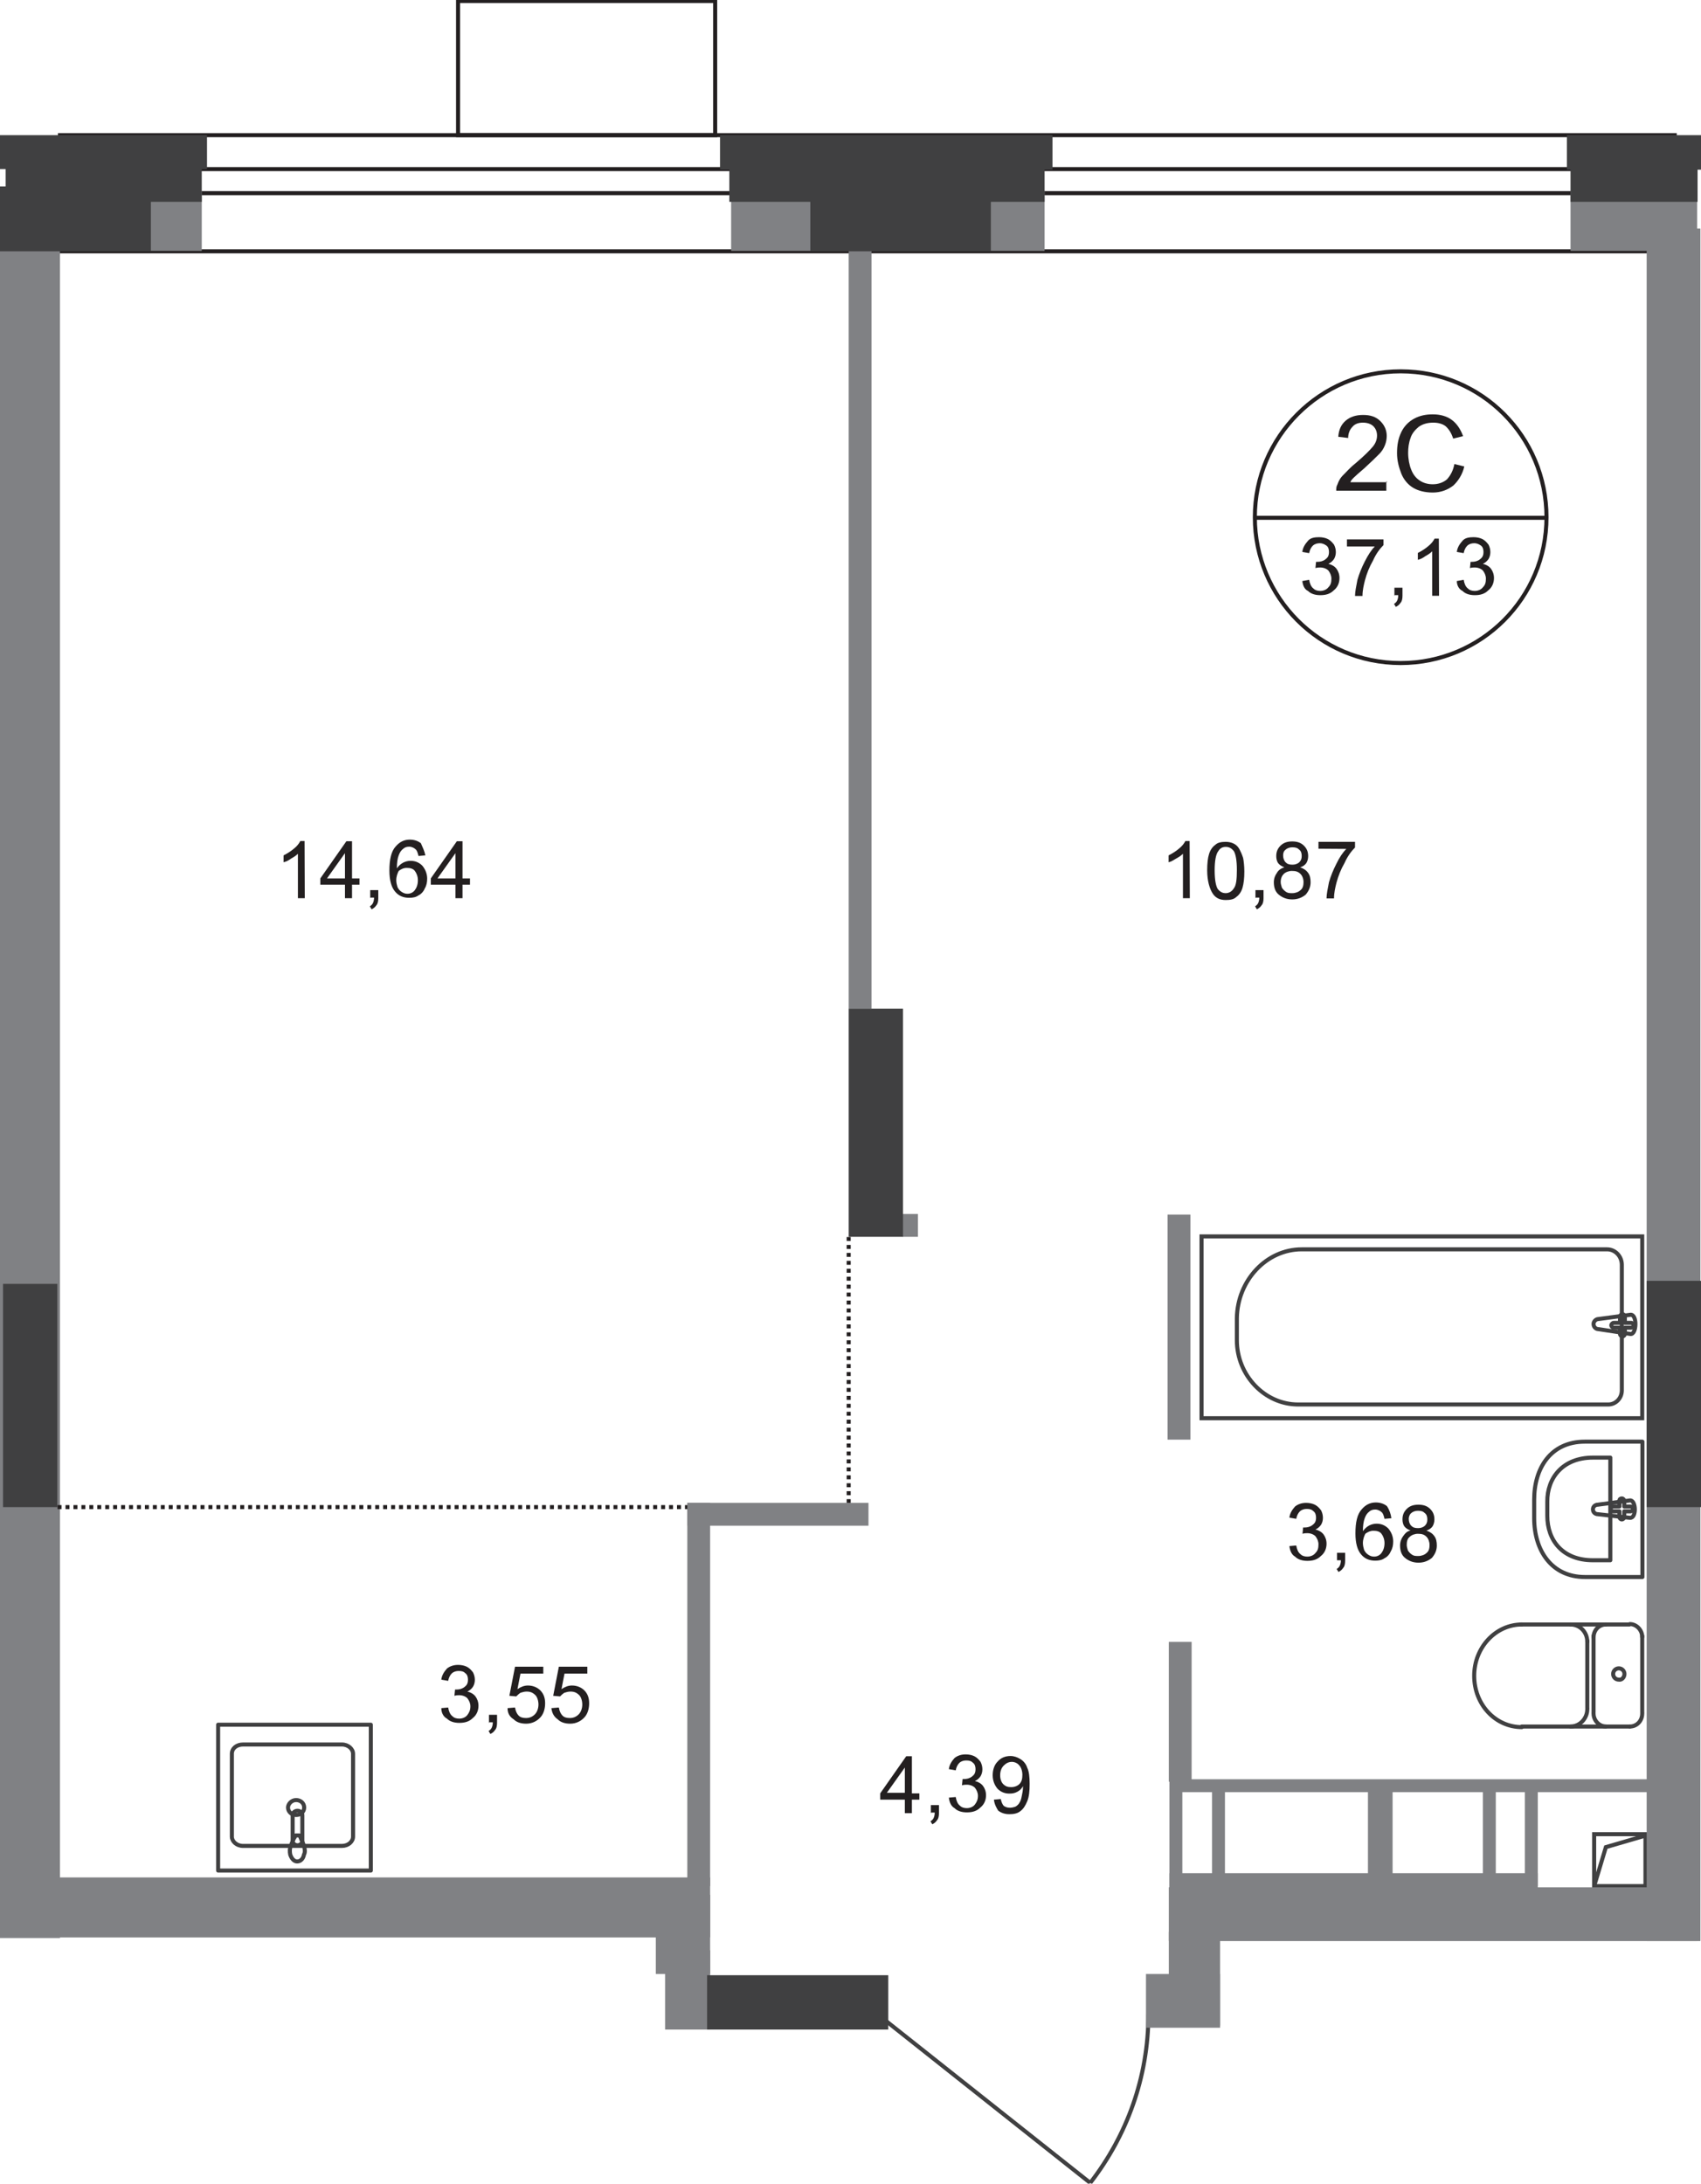 <?xml version="1.0" encoding="utf-8"?>
<!-- Generator: Adobe Illustrator 26.0.0, SVG Export Plug-In . SVG Version: 6.00 Build 0)  -->
<svg version="1.1" id="Слой_1" xmlns="http://www.w3.org/2000/svg" xmlns:xlink="http://www.w3.org/1999/xlink" x="0px" y="0px"
	 viewBox="0 0 842.2 1080.9" style="enable-background:new 0 0 842.2 1080.9;" xml:space="preserve">
<style type="text/css">
	.st0{fill:none;stroke:#404041;stroke-width:2;stroke-miterlimit:10;}
	.st1{fill:none;stroke:#231F20;stroke-width:2;stroke-miterlimit:10;}
	.st2{fill:#808184;}
	.st3{fill:#404041;}
	.st4{fill:none;stroke:#404041;stroke-width:2;stroke-miterlimit:22.926;}
	.st5{fill:none;stroke:#404041;stroke-width:2;stroke-linecap:round;stroke-linejoin:round;stroke-miterlimit:10;}
	.st6{fill:none;stroke:#231F20;stroke-width:2;stroke-miterlimit:10;stroke-dasharray:1.966,1.966;}
	.st7{fill:none;stroke:#231F20;stroke-width:2;stroke-miterlimit:22.926;}
	.st8{fill:none;}
	.st9{fill:#231F20;}
</style>
<polyline class="st0" points="815,908.5 795.1,914.3 789.3,933.6 "/>
<rect x="789.3" y="907.9" class="st0" width="25.4" height="25.7"/>
<g>
	<path class="st0" d="M539.8,1080.5c18.1-23.3,28.8-52.3,28.8-83.5"/>
	<line class="st0" x1="435.2" y1="997.6" x2="539.8" y2="1080.5"/>
	<rect x="29.7" y="66.9" class="st1" width="799.5" height="57.5"/>
	<rect x="29.7" y="83.7" class="st1" width="799.5" height="11.9"/>
	<rect y="113.1" class="st2" width="29.7" height="846.2"/>
	<rect x="815.3" y="113.1" class="st2" width="26.6" height="847.7"/>
	<rect x="578.7" y="934.2" class="st2" width="261.6" height="26.6"/>
	<rect x="567.4" y="977.1" class="st2" width="36.7" height="26.6"/>
	<rect y="929.3" class="st2" width="351.6" height="29.7"/>
	<rect x="324.7" y="937.9" class="st2" width="26.9" height="39.2"/>
	<rect x="329.3" y="965.4" class="st2" width="22.3" height="39.2"/>
	<rect x="578.7" y="956.2" class="st2" width="25.4" height="46.5"/>
	<rect x="3.6" y="94.5" class="st2" width="96.3" height="29.7"/>
	<rect x="362" y="94.5" class="st2" width="155.2" height="29.7"/>
	<rect x="777.6" y="94.5" class="st2" width="62.7" height="29.7"/>
	<rect x="340.3" y="743.9" class="st2" width="89.7" height="11.3"/>
	<rect x="446.8" y="600.9" class="st2" width="7.7" height="11.3"/>
	<rect x="340.3" y="743.9" class="st2" width="11.3" height="189.7"/>
	<rect x="578.1" y="601.2" class="st2" width="11.3" height="111.4"/>
	<rect x="578.7" y="812.7" class="st2" width="11.3" height="69.2"/>
	<rect x="420.2" y="121.7" class="st2" width="11.3" height="377.6"/>
	<rect x="226.8" y="0.5" class="st1" width="127.3" height="66.4"/>
	<rect x="777.6" y="67.8" class="st3" width="62.9" height="32.1"/>
	<rect x="775.8" y="66.9" class="st3" width="66.4" height="17.1"/>
	<rect x="401.2" y="92.3" class="st3" width="89.4" height="32.1"/>
	<rect x="361.1" y="67.8" class="st3" width="156.1" height="32.1"/>
	<rect x="356.5" y="66.9" class="st3" width="164.6" height="17.1"/>
	<rect y="92.3" class="st3" width="74.7" height="32.1"/>
	<rect x="2.8" y="67.8" class="st3" width="97.1" height="32.1"/>
	<rect y="66.9" class="st3" width="102.5" height="16.8"/>
	<rect x="1.5" y="635.5" class="st3" width="26.9" height="110.5"/>
	<rect x="420.2" y="499.3" class="st3" width="26.9" height="112.9"/>
	<rect x="815.3" y="634" class="st3" width="26.9" height="112"/>
	<rect x="350.1" y="977.7" class="st3" width="89.7" height="26.9"/>
	<rect x="594.9" y="612" class="st4" width="218.2" height="90"/>
	<path class="st4" d="M644.5,618.4h151.2c4,0,7.3,3.4,7.3,7.7v62.1c0,4-3.1,7-6.7,7H642.7c-16.5,0-30.3-14.4-30.3-31.8v-11
		C612.7,633.7,627.1,618.4,644.5,618.4z"/>
	<path class="st4" d="M791.4,657.9l15.9,2.4c3.1,0.3,3.4-9.8,0-9.5l-15.9,2.1c-1.2,0-2.4,1.2-2.4,2.4
		C789,656.9,790.2,657.9,791.4,657.9z"/>
	<path class="st5" d="M803.3,661.5L803.3,661.5c0.6,0,1.2-0.6,1.2-1.2v-3.1h3.1c0.6,0,1.2-0.6,1.2-1.2s-0.6-1.2-1.2-1.2h-3.1v-3.1
		c0-0.6-0.6-1.2-1.2-1.2s-1.2,0.6-1.2,1.2v3.1h-3.1c-0.6,0-1.2,0.6-1.2,1.2s0.6,1.2,1.2,1.2h3.1v3.1
		C802.1,660.9,802.7,661.5,803.3,661.5z"/>
	<path class="st5" d="M807,854.6c3.4,0,6.1-2.8,6.1-6.4"/>
	<path class="st5" d="M813.1,810.3c0-3.4-2.8-6.4-6.1-6.4"/>
	<line class="st5" x1="813.1" y1="809.7" x2="813.1" y2="847.6"/>
	<line class="st5" x1="807" y1="854.6" x2="753.5" y2="854.6"/>
	<path class="st5" d="M753.5,804.1c-12.9,0-23.6,11.3-23.6,25.4c0,14.1,10.4,25.4,23.6,25.4"/>
	<line class="st5" x1="752.8" y1="804.1" x2="806.7" y2="804.1"/>
	<path class="st5" d="M804.3,828.6c0-1.5-1.2-2.8-2.8-2.8c-1.5,0-2.8,1.2-2.8,2.8c0,1.5,1.2,2.8,2.8,2.8
		C803,831.7,804.3,830.2,804.3,828.6z"/>
	<path class="st5" d="M795.1,804.1c-3.4,0-6.1,2.8-6.1,6.4"/>
	<line class="st5" x1="789" y1="809.7" x2="789" y2="847.6"/>
	<path class="st5" d="M789,848.2c0,3.4,2.8,6.4,6.1,6.4"/>
	<path class="st5" d="M777.6,854.6c4.6,0,8.3-4,8.3-8.6"/>
	<line class="st5" x1="785.9" y1="845.5" x2="785.9" y2="812.1"/>
	<path class="st5" d="M785.9,812.7c0-4.9-3.7-8.6-8.3-8.6"/>
	<path class="st5" d="M784.7,713.6h28.5v67h-28.5c-16.5,0-25.1-13.2-25.1-29.1v-9.2C759.6,726.7,767.8,713.6,784.7,713.6z"/>
	<path class="st5" d="M788.7,721.5h8.6v50.8h-8.6c-15,0-22.6-9.8-22.6-22v-7C766,731.6,773.7,721.5,788.7,721.5z"/>
	<path class="st5" d="M791.1,744.8l15.9-2.1c3.1-0.3,3.4,8.9,0,8.6l-15.9-1.8c-1.2,0-2.4-0.9-2.4-2.4
		C788.7,745.7,789.9,744.8,791.1,744.8z"/>
	<path class="st5" d="M803,741.7L803,741.7c0.6,0,1.2,0.6,1.2,1.2v2.8h3.1c0.6,0,1.2,0.6,1.2,1.2s-0.6,1.2-1.2,1.2h-3.1v2.8
		c0,0.6-0.6,1.2-1.2,1.2s-1.2-0.6-1.2-1.2v-2.8h-3.1c-0.6,0-1.2-0.6-1.2-1.2s0.6-1.2,1.2-1.2h3.1v-2.8
		C801.8,742,802.4,741.7,803,741.7z"/>
	<path class="st5" d="M114.8,868.1v41c0,2.4,2.4,4.6,5.5,4.6h49c3.1,0,5.5-2.1,5.5-4.6v-41c0-2.4-2.4-4.6-5.5-4.6h-49
		C117.2,863.5,114.8,865.4,114.8,868.1z"/>
	<path class="st5" d="M142.6,894.7c0,2.1,1.8,3.7,4,3.7s4-1.5,4-3.7s-1.8-3.7-4-3.7S142.6,892.9,142.6,894.7z"/>
	<rect x="108" y="853.7" class="st5" width="75.6" height="72.2"/>
	<path class="st5" d="M149.7,898.4v12.9c0,1.2-1.2,2.1-2.4,2.1c-1.2,0-2.4-0.9-2.4-2.1v-12.9c0-1.2,1.2-2.1,2.4-2.1
		C148.4,896.3,149.7,897.2,149.7,898.4z"/>
	<path class="st5" d="M150.6,914c-0.6-1.8-1.2-3.1-1.5-3.7c-0.3-0.6-0.3-0.9-0.6-1.5c0,0,0-0.3-0.3-0.3h-0.3h-0.6h-0.6
		c-0.3,0-0.3,0-0.3,0s-0.3,0-0.3,0.3c0,0.3-0.3,0.9-0.6,1.2c-0.3,0.9-0.9,1.8-1.5,3.7c-0.6,1.2-0.6,2.8-0.3,4.3
		c0.6,1.8,1.8,3.4,3.4,3.4c1.8,0,3.1-1.5,3.4-3.4C151.2,916.8,150.9,915.2,150.6,914z"/>
	<line class="st6" x1="420.2" y1="612.3" x2="420.2" y2="743.9"/>
	<rect x="755" y="883.4" class="st2" width="6.4" height="50.2"/>
	<rect x="734.2" y="883.4" class="st2" width="6.4" height="50.2"/>
	<rect x="600.1" y="883.4" class="st2" width="6.4" height="50.2"/>
	<rect x="677.3" y="883.4" class="st2" width="12.2" height="50.2"/>
	<rect x="579" y="927.2" class="st2" width="182.4" height="12.2"/>
	<rect x="579.6" y="880.7" class="st2" width="249.6" height="6.4"/>
	<rect x="579" y="852.5" class="st2" width="6.4" height="85.1"/>
	<path class="st7" d="M693.5,183.8c40.1,0,72.2,32.4,72.2,72.2c0,40.1-32.4,72.2-72.2,72.2c-40.1,0-72.2-32.4-72.2-72.2
		S653.7,183.8,693.5,183.8z"/>
	<line class="st8" x1="621.3" y1="256.3" x2="766" y2="256.3"/>
	<line class="st7" x1="621.3" y1="256.3" x2="766" y2="256.3"/>
</g>
<g>
	<path class="st9" d="M686.4,238.3v4.6h-24.8c0-1.2,0-2.1,0.6-3.1c0.6-1.8,1.5-3.4,3.1-4.9c1.5-1.5,3.4-3.7,6.1-5.8
		c4-3.4,6.7-6.1,8.3-8c1.5-1.8,2.1-3.7,2.1-5.5c0-1.8-0.6-3.4-1.8-4.6c-1.2-1.2-3.1-1.8-5.2-1.8c-2.1,0-4,0.6-5.2,2.1
		c-1.2,1.2-2.1,3.1-2.1,5.5l-4.9-0.6c0.3-3.7,1.5-6.1,3.7-8c2.1-1.8,4.9-2.8,8.6-2.8c3.7,0,6.4,0.9,8.6,3.1c2.1,2.1,3.1,4.6,3.1,7.3
		c0,1.5-0.3,3.1-0.9,4.6c-0.6,1.5-1.5,3.1-3.1,4.6c-1.5,1.5-3.7,3.7-7,6.7c-2.8,2.4-4.6,4-5.2,4.6c-0.9,0.9-1.5,1.5-1.8,2.4h18.1
		V238.3z"/>
	<path class="st9" d="M720.1,229.7l4.9,1.2c-0.9,4-3.1,7.3-5.5,9.5c-2.8,2.1-6.1,3.4-10.1,3.4c-4,0-7.3-0.9-9.8-2.4s-4.6-4-5.8-7
		c-1.2-3.1-2.1-6.4-2.1-10.1c0-4,0.6-7.3,2.1-10.4c1.5-3.1,3.7-5.2,6.4-6.7c2.8-1.5,5.8-2.1,9.2-2.1c3.7,0,7,0.9,9.5,2.8
		c2.4,1.8,4.3,4.6,5.5,8l-4.9,1.2c-0.9-2.8-2.1-4.6-3.7-6.1c-1.5-1.2-3.7-1.8-6.1-1.8c-2.8,0-5.2,0.6-7.3,2.1
		c-1.8,1.5-3.4,3.4-4,5.5c-0.9,2.4-1.2,4.9-1.2,7.3c0,3.1,0.6,6.1,1.5,8.3c0.9,2.4,2.4,4.3,4.3,5.5c1.8,1.2,4,1.8,6.4,1.8
		c2.8,0,5.2-0.9,7-2.4C718.3,235.2,719.5,232.8,720.1,229.7z"/>
</g>
<g>
	<path class="st9" d="M644.8,287.6l3.4-0.6c0.3,1.8,0.9,3.4,2.1,4.3c0.9,0.9,2.1,1.2,3.4,1.2c1.5,0,3.1-0.6,4-1.8
		c1.2-1.2,1.5-2.4,1.5-4.3c0-1.5-0.6-2.8-1.5-4c-0.9-0.9-2.4-1.5-4-1.5c-0.6,0-1.5,0-2.4,0.3l0.3-3.1c0.3,0,0.3,0,0.6,0
		c1.5,0,2.8-0.3,4-1.2c1.2-0.9,1.8-1.8,1.8-3.7c0-1.2-0.3-2.4-1.2-3.1c-0.9-0.6-1.8-1.2-3.4-1.2c-1.2,0-2.4,0.3-3.4,1.2
		c-0.9,0.9-1.5,2.1-1.8,3.7l-3.4-0.6c0.3-2.4,1.5-4,2.8-5.5c1.2-1.5,3.4-1.8,5.5-1.8c1.5,0,3.1,0.3,4.3,0.9c1.2,0.6,2.1,1.5,3.1,2.8
		c0.6,1.2,0.9,2.4,0.9,3.7c0,1.2-0.3,2.4-0.9,3.4c-0.6,0.9-1.5,1.8-2.8,2.4c1.5,0.3,3.1,1.2,4,2.4c0.9,1.2,1.5,2.8,1.5,4.6
		c0,2.4-0.9,4.6-2.8,6.1c-1.8,1.8-4,2.4-6.7,2.4c-2.4,0-4.6-0.6-6.1-2.1C646,291.8,645.1,290,644.8,287.6z"/>
	<path class="st9" d="M666.9,270.4v-3.4h18.1v2.8c-1.8,1.8-3.7,4.3-5.2,7.7c-1.8,3.1-3.1,6.4-4,9.8c-0.6,2.4-1.2,4.9-1.2,7.7h-3.7
		c0-2.1,0.6-4.9,1.2-8c0.9-3.1,2.1-6.1,3.7-9.2s3.1-5.5,4.9-7.3H666.9z"/>
	<path class="st9" d="M690.4,294.9v-4h4v4c0,1.5-0.3,2.8-0.9,3.4c-0.6,0.9-1.2,1.5-2.4,2.1l-0.9-1.5c0.6-0.3,1.2-0.9,1.5-1.5
		s0.6-1.5,0.6-2.8h-1.8V294.9z"/>
	<path class="st9" d="M712.5,294.9h-3.4v-22c-0.9,0.9-1.8,1.5-3.4,2.4c-1.2,0.9-2.4,1.5-3.7,1.8v-3.4c1.8-0.9,3.7-2.1,5.2-3.4
		c1.5-1.2,2.4-2.4,3.1-3.7h2.1L712.5,294.9L712.5,294.9z"/>
	<path class="st9" d="M721.3,287.6l3.4-0.6c0.3,1.8,0.9,3.4,2.1,4.3c0.9,0.9,2.1,1.2,3.4,1.2c1.5,0,3.1-0.6,4-1.8
		c1.2-1.2,1.5-2.4,1.5-4.3c0-1.5-0.6-2.8-1.5-4c-0.9-0.9-2.4-1.5-4-1.5c-0.6,0-1.5,0-2.4,0.3l0.3-3.1c0.3,0,0.3,0,0.6,0
		c1.5,0,2.8-0.3,4-1.2c1.2-0.9,1.8-1.8,1.8-3.7c0-1.2-0.3-2.4-1.2-3.1c-0.9-0.6-1.8-1.2-3.4-1.2c-1.2,0-2.4,0.3-3.4,1.2
		c-0.9,0.9-1.5,2.1-1.8,3.7l-3.4-0.6c0.3-2.4,1.5-4,2.8-5.5c1.2-1.5,3.4-1.8,5.5-1.8c1.5,0,3.1,0.3,4.3,0.9c1.2,0.6,2.1,1.5,3.1,2.8
		c0.6,1.2,0.9,2.4,0.9,3.7c0,1.2-0.3,2.4-0.9,3.4c-0.6,0.9-1.5,1.8-2.8,2.4c1.5,0.3,3.1,1.2,4,2.4c0.9,1.2,1.5,2.8,1.5,4.6
		c0,2.4-0.9,4.6-2.8,6.1c-1.8,1.8-4,2.4-6.7,2.4c-2.4,0-4.6-0.6-6.1-2.1C722.6,291.8,721.3,290,721.3,287.6z"/>
</g>
<g>
	<path class="st9" d="M589.1,444.6h-3.4v-22c-0.9,0.9-1.8,1.5-3.4,2.4c-1.5,0.9-2.4,1.5-3.7,1.8v-3.4c1.8-0.9,3.7-2.1,5.2-3.4
		c1.5-1.2,2.4-2.4,3.1-3.7h2.1L589.1,444.6L589.1,444.6z"/>
	<path class="st9" d="M597.7,430.8c0-3.4,0.3-6.1,0.9-8c0.6-2.1,1.8-3.7,3.1-4.6c1.2-1.2,3.1-1.5,5.2-1.5c1.5,0,2.8,0.3,4,0.9
		c1.2,0.6,2.1,1.5,2.8,2.8c0.6,1.2,1.2,2.4,1.8,4.3c0.3,1.5,0.6,4,0.6,6.7c0,3.4-0.3,5.8-0.9,8c-0.6,2.1-1.8,3.7-3.1,4.6
		c-1.2,1.2-3.1,1.5-5.2,1.5c-2.8,0-4.9-0.9-6.4-3.1C598.9,440,597.7,436,597.7,430.8z M601.4,430.8c0,4.6,0.6,7.7,1.5,9.2
		c1.2,1.5,2.4,2.1,4,2.1s3.1-0.9,4-2.4c1.2-1.5,1.5-4.6,1.5-9.2c0-4.6-0.6-7.7-1.5-9.2c-1.2-1.5-2.4-2.1-4-2.1s-2.8,0.6-3.7,2.1
		C602,422.8,601.4,426.2,601.4,430.8z"/>
	<path class="st9" d="M621.6,444.6v-4h4v4c0,1.5-0.3,2.8-0.9,3.4c-0.6,0.9-1.2,1.5-2.4,2.1l-0.9-1.5c0.6-0.3,1.2-0.9,1.5-1.5
		s0.6-1.5,0.6-2.8h-1.8V444.6z"/>
	<path class="st9" d="M635.9,429.3c-1.5-0.6-2.4-1.2-3.1-2.1c-0.6-0.9-0.9-2.1-0.9-3.4c0-2.1,0.6-3.7,2.1-5.2
		c1.5-1.5,3.4-2.1,5.8-2.1c2.4,0,4.3,0.6,5.8,2.1s2.1,3.1,2.1,5.2c0,1.2-0.3,2.4-0.9,3.4c-0.6,0.9-1.8,1.8-3.1,2.1
		c1.8,0.6,3.1,1.5,4,2.8c0.9,1.2,1.2,2.8,1.2,4.6c0,2.4-0.9,4.3-2.4,6.1c-1.8,1.5-4,2.4-6.7,2.4s-4.9-0.9-6.7-2.4
		c-1.8-1.5-2.4-3.7-2.4-6.1c0-1.8,0.6-3.4,1.5-4.6C632.9,430.8,634.1,429.9,635.9,429.3z M634.1,436.6c0,0.9,0.3,1.8,0.6,2.8
		c0.6,0.9,1.2,1.5,2.1,2.1s1.8,0.6,3.1,0.6c1.5,0,3.1-0.6,4-1.5c1.2-0.9,1.5-2.4,1.5-4s-0.6-3.1-1.5-4c-1.2-1.2-2.4-1.5-4.3-1.5
		c-1.5,0-3.1,0.6-4,1.5C634.7,433.5,634.1,434.8,634.1,436.6z M635.3,423.4c0,1.2,0.3,2.4,1.2,3.4c0.9,0.9,1.8,1.2,3.4,1.2
		c1.2,0,2.4-0.3,3.4-1.2c0.9-0.9,1.2-1.8,1.2-3.1s-0.3-2.4-1.2-3.1c-0.9-0.9-1.8-1.2-3.4-1.2c-1.2,0-2.4,0.3-3.4,1.2
		C635.6,421.3,635.3,422.2,635.3,423.4z"/>
	<path class="st9" d="M652.8,420.1v-3.4h18.1v2.8c-1.8,1.8-3.7,4.3-5.2,7.7c-1.8,3.1-3.1,6.4-4,9.8c-0.6,2.4-1.2,4.9-1.2,7.7h-3.7
		c0-2.1,0.6-4.9,1.2-8c0.9-3.1,2.1-6.1,3.7-9.2c1.5-3.1,3.1-5.5,4.9-7.3L652.8,420.1L652.8,420.1z"/>
</g>
<g>
	<path class="st9" d="M638.4,765.3l3.4-0.3c0.3,1.8,0.9,3.4,2.1,4.3c0.9,0.9,2.1,1.2,3.4,1.2c1.5,0,3.1-0.6,4-1.8
		c1.2-1.2,1.5-2.4,1.5-4.3c0-1.5-0.6-2.8-1.5-4c-0.9-0.9-2.4-1.5-4-1.5c-0.6,0-1.5,0-2.4,0.3l0.3-3.1c0.3,0,0.3,0,0.6,0
		c1.5,0,2.8-0.3,4-1.2c1.2-0.9,1.8-1.8,1.8-3.7c0-1.2-0.3-2.4-1.2-3.1c-0.9-0.9-1.8-1.2-3.4-1.2c-1.2,0-2.4,0.3-3.4,1.2
		c-0.9,0.9-1.5,2.1-1.8,3.7l-3.4-0.6c0.3-2.4,1.5-4,2.8-5.5c1.5-1.2,3.4-1.8,5.5-1.8c1.5,0,3.1,0.3,4.3,0.9s2.1,1.5,3.1,2.8
		c0.6,1.2,0.9,2.4,0.9,3.7s-0.3,2.4-0.9,3.4c-0.6,0.9-1.5,1.8-2.8,2.4c1.5,0.3,3.1,1.2,4,2.4c0.9,1.2,1.5,2.8,1.5,4.6
		c0,2.4-0.9,4.6-2.8,6.1c-1.8,1.8-4,2.4-6.7,2.4c-2.4,0-4.6-0.6-6.1-2.1C639.6,769.6,638.7,767.7,638.4,765.3z"/>
	<path class="st9" d="M662,772.6v-4h4v4c0,1.5-0.3,2.8-0.9,3.4c-0.6,0.9-1.2,1.5-2.4,2.1l-0.9-1.5c0.6-0.3,1.2-0.9,1.5-1.5
		c0.3-0.6,0.6-1.5,0.6-2.8H662V772.6z"/>
	<path class="st9" d="M688.9,751.5l-3.4,0.3c-0.3-1.2-0.6-2.4-1.2-3.1c-0.9-0.9-2.1-1.5-3.4-1.5c-1.2,0-2.1,0.3-2.8,0.9
		c-1.2,0.9-1.8,1.8-2.4,3.4s-0.9,3.7-0.9,6.4c0.9-1.2,1.8-2.1,3.1-2.8c1.2-0.6,2.4-0.9,3.7-0.9c2.4,0,4.3,0.9,5.8,2.4
		c1.5,1.8,2.4,4,2.4,6.4c0,1.8-0.3,3.4-1.2,4.9c-0.6,1.5-1.8,2.8-3.1,3.4c-1.2,0.9-2.8,1.2-4.6,1.2c-2.8,0-5.2-0.9-7-3.1
		c-1.8-2.1-2.8-5.5-2.8-10.4c0-5.5,0.9-9.5,3.1-11.9c1.8-2.1,4-3.4,7-3.4c2.1,0,4,0.6,5.5,1.8C688,747.5,688.6,749.4,688.9,751.5z
		 M674.8,763.8c0,1.2,0.3,2.4,0.6,3.4c0.6,1.2,1.2,1.8,2.1,2.4c0.9,0.6,1.8,0.9,2.8,0.9c1.5,0,2.8-0.6,3.7-1.8
		c0.9-1.2,1.5-2.8,1.5-4.9c0-1.8-0.6-3.4-1.5-4.6c-0.9-1.2-2.4-1.5-4-1.5c-1.5,0-2.8,0.6-4,1.5C675.4,760.4,674.8,761.9,674.8,763.8
		z"/>
	<path class="st9" d="M698.4,757.6c-1.5-0.6-2.4-1.2-3.1-2.1c-0.6-0.9-0.9-2.1-0.9-3.4c0-2.1,0.6-3.7,2.1-5.2
		c1.5-1.5,3.4-2.1,5.8-2.1c2.4,0,4.3,0.6,5.8,2.1c1.5,1.5,2.1,3.1,2.1,5.2c0,1.2-0.3,2.4-0.9,3.4c-0.6,0.9-1.8,1.8-3.1,2.1
		c1.8,0.6,3.1,1.5,4,2.8c0.9,1.2,1.2,2.8,1.2,4.6c0,2.4-0.9,4.3-2.4,6.1c-1.8,1.5-4,2.4-6.7,2.4s-4.9-0.9-6.7-2.4
		c-1.8-1.5-2.4-3.7-2.4-6.1c0-1.8,0.6-3.4,1.5-4.6C695.6,759.2,696.5,757.9,698.4,757.6z M696.5,764.7c0,0.9,0.3,1.8,0.6,2.8
		c0.6,0.9,1.2,1.5,2.1,2.1c0.9,0.6,1.8,0.6,3.1,0.6c1.5,0,3.1-0.6,4-1.5c1.2-0.9,1.5-2.4,1.5-4c0-1.5-0.6-3.1-1.5-4
		c-1.2-1.2-2.4-1.5-4.3-1.5c-1.5,0-3.1,0.6-4,1.5C696.8,761.6,696.5,763.1,696.5,764.7z M697.5,751.8c0,1.2,0.3,2.4,1.2,3.4
		c0.9,0.9,1.8,1.2,3.4,1.2c1.2,0,2.4-0.3,3.4-1.2c0.9-0.9,1.2-1.8,1.2-3.1s-0.3-2.4-1.2-3.1c-0.9-0.9-1.8-1.2-3.4-1.2
		c-1.2,0-2.4,0.3-3.4,1.2C698.1,749.4,697.5,750.6,697.5,751.8z"/>
</g>
<g>
	<path class="st9" d="M448,897.5v-6.7h-12.2v-3.1l12.9-18.4h2.8v18.4h3.7v3.1h-3.7v6.7H448z M448,887.4v-12.5l-8.9,12.5H448z"/>
	<path class="st9" d="M460.9,897.5v-4h4v4c0,1.5-0.3,2.8-0.9,3.4c-0.6,0.9-1.2,1.5-2.4,2.1l-0.9-1.5c0.6-0.3,1.2-0.9,1.5-1.5
		s0.6-1.5,0.6-2.8h-1.8V897.5z"/>
	<path class="st9" d="M469.8,889.8l3.4-0.3c0.3,1.8,0.9,3.4,2.1,4.3c0.9,0.9,2.1,1.2,3.4,1.2c1.5,0,3.1-0.6,4-1.8s1.5-2.4,1.5-4.3
		c0-1.5-0.6-2.8-1.5-4c-0.9-0.9-2.4-1.5-4-1.5c-0.6,0-1.5,0-2.4,0.3l0.3-3.1c0.3,0,0.3,0,0.6,0c1.5,0,2.8-0.3,4-1.2
		c1.2-0.9,1.8-1.8,1.8-3.7c0-1.2-0.3-2.4-1.2-3.1c-0.9-0.9-1.8-1.2-3.4-1.2c-1.2,0-2.4,0.3-3.4,1.2c-0.9,0.9-1.5,2.1-1.8,3.7
		l-3.4-0.6c0.3-2.4,1.5-4,2.8-5.5c1.5-1.2,3.4-1.8,5.5-1.8c1.5,0,3.1,0.3,4.3,0.9c1.2,0.6,2.1,1.5,3.1,2.8c0.6,1.2,0.9,2.4,0.9,3.7
		c0,1.2-0.3,2.4-0.9,3.4c-0.6,0.9-1.5,1.8-2.8,2.4c1.5,0.3,3.1,1.2,4,2.4c0.9,1.2,1.5,2.8,1.5,4.6c0,2.4-0.9,4.6-2.8,6.1
		c-1.8,1.8-4,2.4-6.7,2.4c-2.4,0-4.6-0.6-6.1-2.1C471,894.1,470.1,892.3,469.8,889.8z"/>
	<path class="st9" d="M492.1,890.8l3.4-0.3c0.3,1.5,0.9,2.8,1.5,3.4c0.9,0.6,1.8,0.9,3.1,0.9c0.9,0,2.1-0.3,2.8-0.6
		c0.9-0.6,1.5-1.2,1.8-1.8c0.6-0.9,0.9-1.8,1.2-3.4c0.3-1.5,0.6-2.8,0.6-4.3c0-0.3,0-0.3,0-0.6c-0.6,1.2-1.5,2.1-2.8,2.8
		s-2.4,0.9-4,0.9c-2.4,0-4.3-0.9-5.8-2.4c-1.5-1.8-2.4-4-2.4-6.7c0-2.8,0.9-5.2,2.4-6.7c1.5-1.8,3.7-2.8,6.4-2.8
		c1.8,0,3.4,0.6,4.9,1.5c1.5,0.9,2.8,2.4,3.4,4.3c0.9,1.8,1.2,4.6,1.2,8c0,3.7-0.3,6.4-1.2,8.6c-0.9,2.1-1.8,3.7-3.4,4.9
		c-1.5,1.2-3.4,1.5-5.5,1.5c-2.1,0-4-0.6-5.5-1.8C493.3,894.7,492.4,893.2,492.1,890.8z M506.2,878.5c0-1.8-0.6-3.7-1.5-4.6
		c-0.9-1.2-2.4-1.8-3.7-1.8c-1.5,0-2.8,0.6-4,1.8c-1.2,1.2-1.8,2.8-1.8,4.9c0,1.8,0.6,3.4,1.5,4.3c1.2,1.2,2.4,1.5,4,1.5
		s3.1-0.6,4-1.5C505.9,881.9,506.2,880.4,506.2,878.5z"/>
</g>
<g>
	<path class="st9" d="M218.5,845.5l3.4-0.3c0.3,1.8,0.9,3.4,2.1,4.3c0.9,0.9,2.1,1.2,3.4,1.2c1.5,0,3.1-0.6,4-1.8
		c0.9-1.2,1.5-2.4,1.5-4.3c0-1.5-0.6-2.8-1.5-4c-0.9-0.9-2.4-1.5-4-1.5c-0.6,0-1.5,0-2.4,0.3l0.3-3.1c0.3,0,0.3,0,0.6,0
		c1.5,0,2.8-0.3,4-1.2c1.2-0.9,1.8-1.8,1.8-3.7c0-1.2-0.3-2.4-1.2-3.1c-0.9-0.9-1.8-1.2-3.4-1.2c-1.2,0-2.4,0.3-3.4,1.2
		c-0.9,0.9-1.5,2.1-1.8,3.7l-3.4-0.6c0.3-2.4,1.5-4,2.8-5.5c1.5-1.2,3.4-1.8,5.5-1.8c1.5,0,3.1,0.3,4.3,0.9s2.1,1.5,3.1,2.8
		c0.6,1.2,0.9,2.4,0.9,3.7c0,1.2-0.3,2.4-0.9,3.4c-0.6,0.9-1.5,1.8-2.8,2.4c1.5,0.3,3.1,1.2,4,2.4c0.9,1.2,1.5,2.8,1.5,4.6
		c0,2.4-0.9,4.6-2.8,6.1c-1.8,1.8-4,2.4-6.7,2.4c-2.4,0-4.6-0.6-6.1-2.1C219.4,849.7,218.5,847.6,218.5,845.5z"/>
	<path class="st9" d="M242.1,852.8v-4h4v4c0,1.5-0.3,2.8-0.9,3.4c-0.6,0.9-1.2,1.5-2.4,2.1l-0.9-1.5c0.6-0.3,1.2-0.9,1.5-1.5
		c0.3-0.6,0.6-1.5,0.6-2.8h-1.8V852.8z"/>
	<path class="st9" d="M251.3,845.5l3.7-0.3c0.3,1.8,0.9,3.1,1.8,4c0.9,0.9,2.1,1.2,3.7,1.2s3.1-0.6,4.3-1.8s1.8-3.1,1.8-4.9
		s-0.6-3.7-1.5-4.6c-1.2-1.2-2.4-1.8-4.3-1.8c-1.2,0-2.1,0.3-3.1,0.6c-0.9,0.6-1.5,1.2-2.1,1.8l-3.4-0.3l2.8-14.4H269v3.4h-11.3
		l-1.5,7.7c1.8-1.2,3.4-1.8,5.2-1.8c2.4,0,4.6,0.9,6.1,2.4c1.8,1.8,2.4,4,2.4,6.4c0,2.4-0.6,4.9-2.1,6.7c-1.8,2.1-4.3,3.4-7.3,3.4
		c-2.4,0-4.6-0.6-6.1-2.1C252.2,849.7,251.3,847.9,251.3,845.5z"/>
	<path class="st9" d="M273,845.5l3.7-0.3c0.3,1.8,0.9,3.1,1.8,4c0.9,0.9,2.1,1.2,3.7,1.2s3.1-0.6,4.3-1.8s1.8-3.1,1.8-4.9
		s-0.6-3.7-1.5-4.6c-1.2-1.2-2.4-1.8-4.3-1.8c-1.2,0-2.1,0.3-3.1,0.6c-0.9,0.6-1.5,1.2-2.1,1.8l-3.4-0.3l2.8-14.4h14.1v3.4h-11.3
		l-1.5,7.7c1.8-1.2,3.4-1.8,5.2-1.8c2.4,0,4.6,0.9,6.1,2.4c1.8,1.8,2.4,4,2.4,6.4c0,2.4-0.6,4.9-2.1,6.7c-1.8,2.1-4.3,3.4-7.3,3.4
		c-2.4,0-4.6-0.6-6.1-2.1C274.2,849.7,273.3,847.9,273,845.5z"/>
</g>
<g>
	<path class="st9" d="M150.9,444.6h-3.4v-22c-0.9,0.9-1.8,1.5-3.4,2.4c-1.2,0.9-2.4,1.5-3.7,1.8v-3.4c1.8-0.9,3.7-2.1,5.2-3.4
		c1.5-1.2,2.4-2.4,3.1-3.7h2.1L150.9,444.6L150.9,444.6z"/>
	<path class="st9" d="M170.8,444.6v-6.7h-12.2v-3.1l12.9-18.4h2.8v18.4h3.7v3.1h-3.7v6.7H170.8z M170.8,434.8v-12.5l-8.9,12.5H170.8
		z"/>
	<path class="st9" d="M183.3,444.6v-4h4v4c0,1.5-0.3,2.8-0.9,3.4c-0.6,0.9-1.2,1.5-2.4,2.1l-0.9-1.5c0.6-0.3,1.2-0.9,1.5-1.5
		c0.3-0.6,0.6-1.5,0.6-2.8h-1.8V444.6z"/>
	<path class="st9" d="M210.6,423.4l-3.4,0.3c-0.3-1.2-0.6-2.4-1.2-3.1c-0.9-0.9-2.1-1.5-3.4-1.5c-1.2,0-2.1,0.3-2.8,0.9
		c-1.2,0.9-1.8,1.8-2.4,3.4c-0.6,1.5-0.9,3.7-0.9,6.4c0.9-1.2,1.8-2.1,3.1-2.8c1.2-0.6,2.4-0.9,3.7-0.9c2.4,0,4.3,0.9,5.8,2.4
		c1.5,1.8,2.4,4,2.4,6.4c0,1.8-0.3,3.4-1.2,4.9c-0.6,1.5-1.8,2.8-3.1,3.4c-1.2,0.9-2.8,1.2-4.6,1.2c-2.8,0-5.2-0.9-7-3.1
		c-1.8-2.1-2.8-5.5-2.8-10.4c0-5.5,0.9-9.5,3.1-11.9c1.8-2.1,4-3.4,7-3.4c2.1,0,4,0.6,5.5,1.8C209.3,419.5,210.2,421.3,210.6,423.4z
		 M196.2,435.7c0,1.2,0.3,2.4,0.6,3.4c0.6,1.2,1.2,1.8,2.1,2.4c0.9,0.6,1.8,0.9,2.8,0.9c1.5,0,2.8-0.6,3.7-1.8
		c0.9-1.2,1.5-2.8,1.5-4.9c0-1.8-0.6-3.4-1.5-4.6c-0.9-1.2-2.4-1.5-4-1.5s-2.8,0.6-4,1.5C196.8,432.3,196.2,433.8,196.2,435.7z"/>
	<path class="st9" d="M225.5,444.6v-6.7h-12.2v-3.1l12.9-18.4h2.8v18.4h3.7v3.1h-3.7v6.7H225.5z M225.5,434.8v-12.5l-8.9,12.5H225.5
		z"/>
</g>
<g>
	<line class="st6" x1="28.5" y1="746" x2="340.3" y2="746"/>
</g>
</svg>
